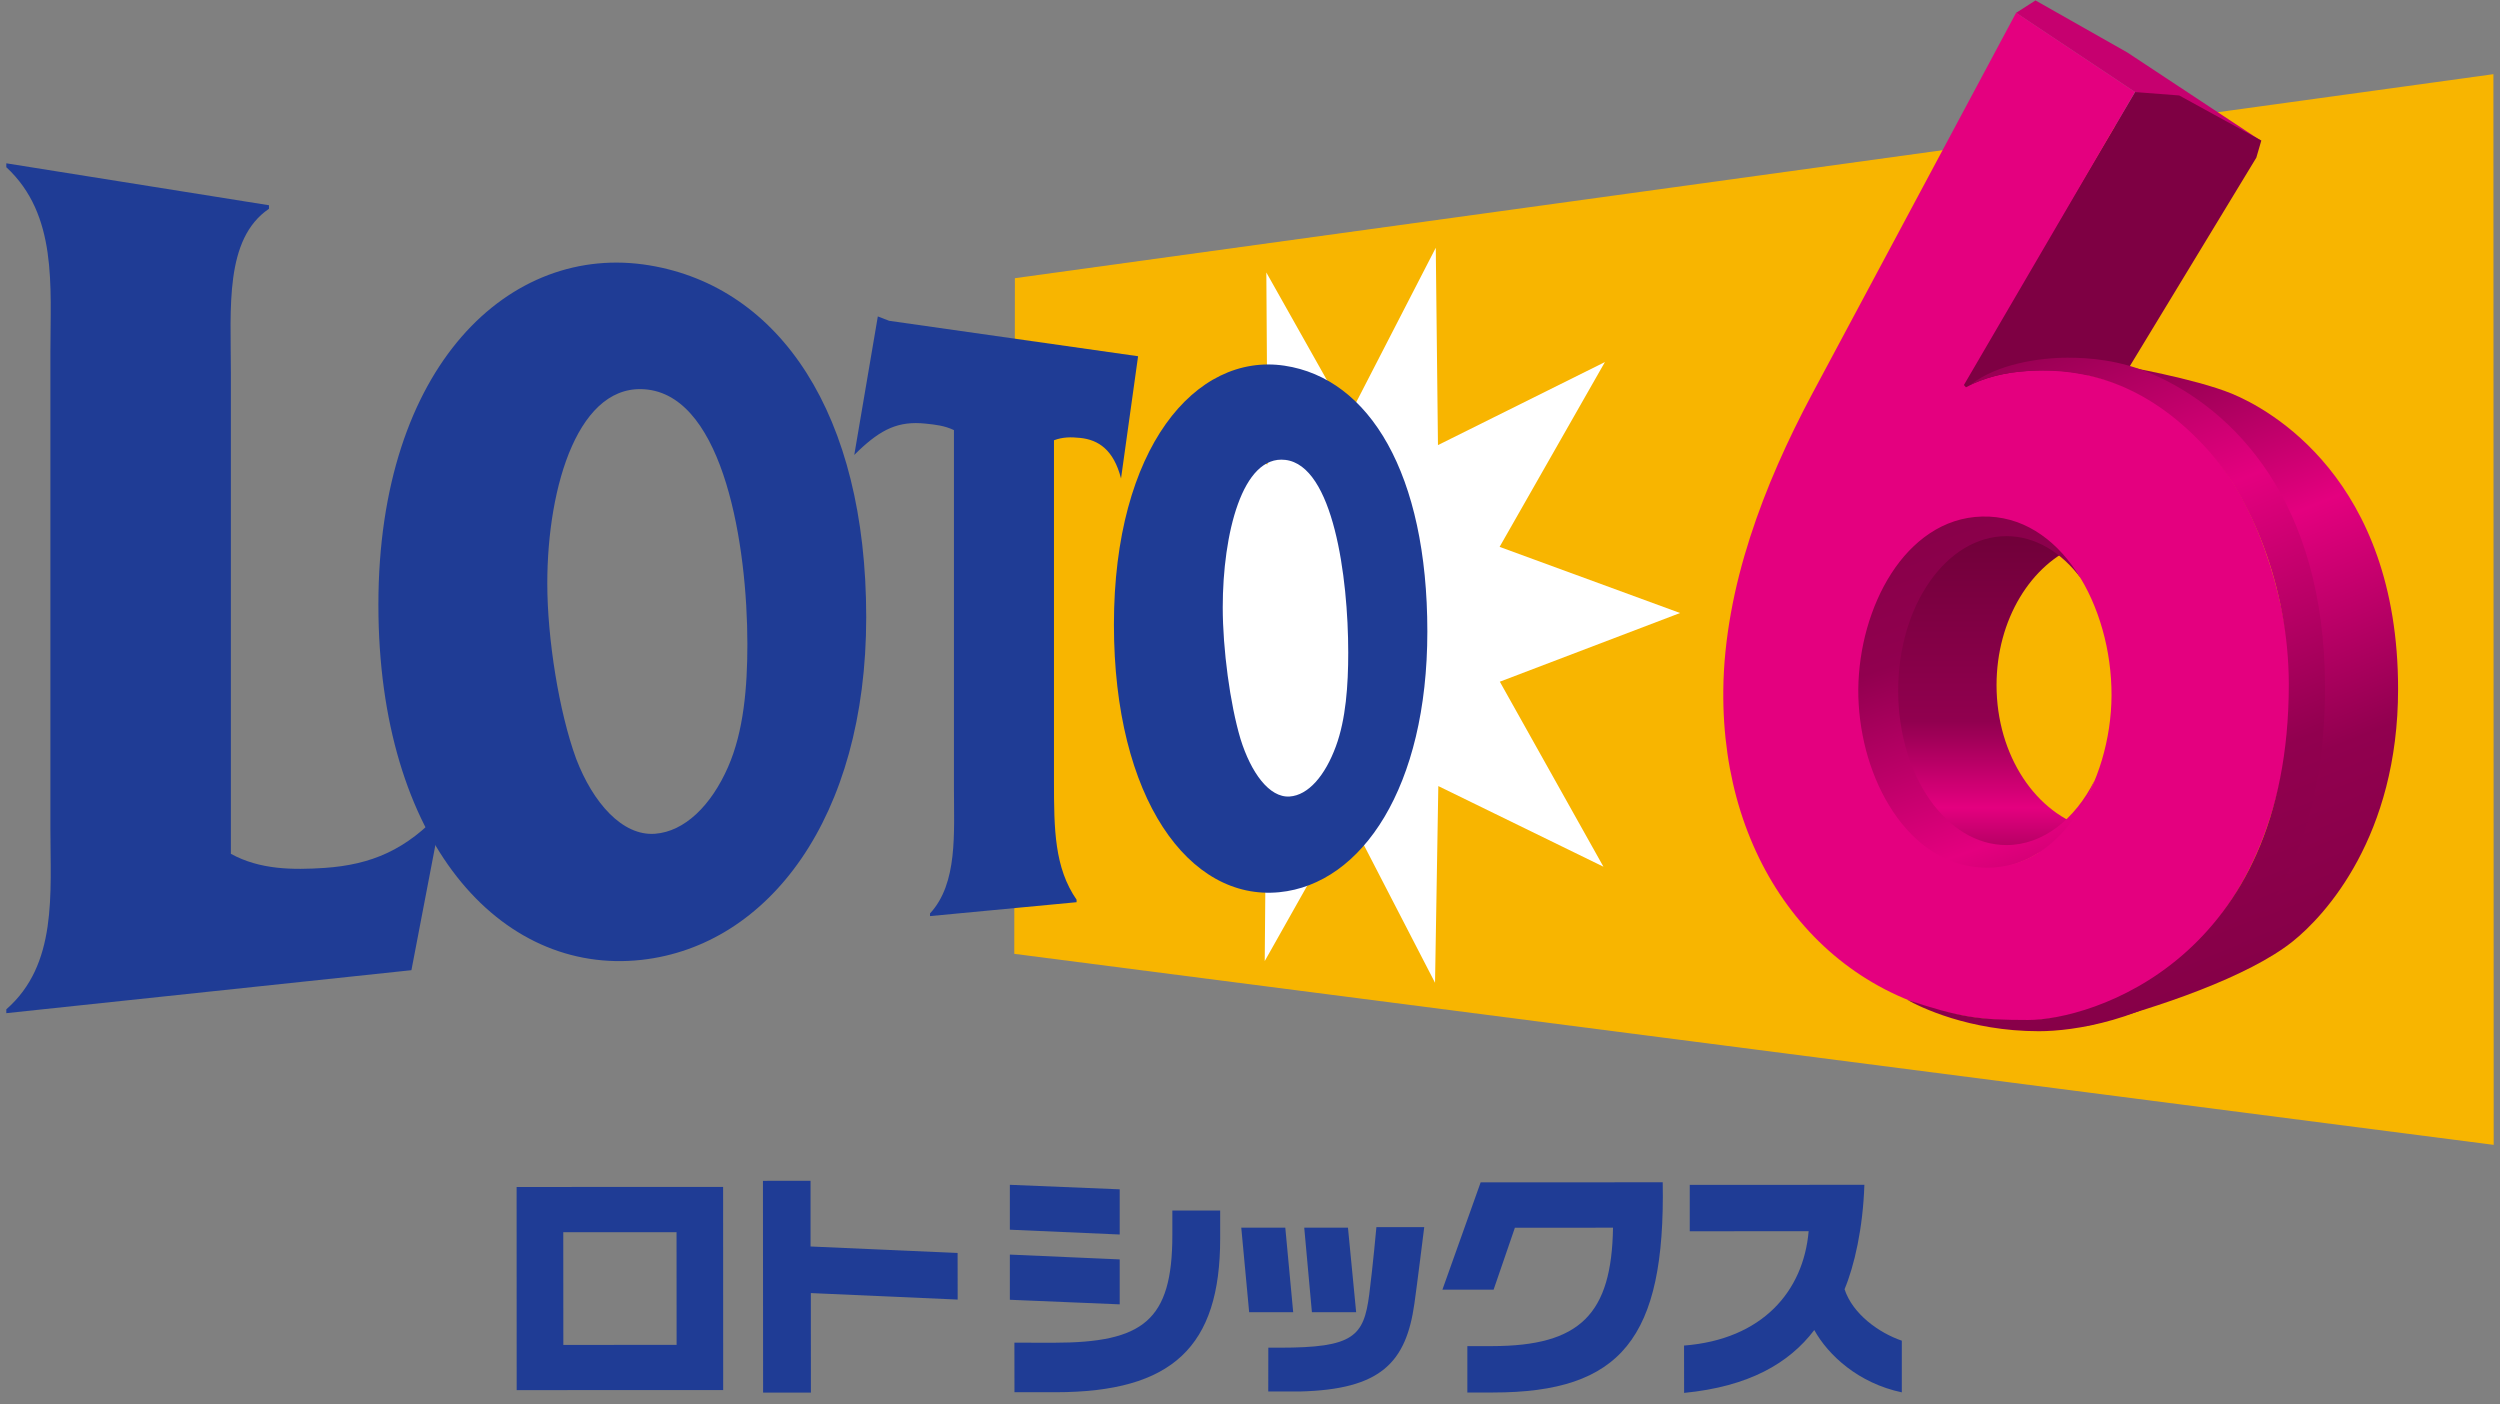 <svg width="146" height="82" viewBox="0 0 146 82" fill="none" xmlns="http://www.w3.org/2000/svg">
<rect x="0" y="0" width="146" height="82" fill="#808080" stroke="none"/>
<path d="M145.631 66.86L145.615 4.332L59.269 16.246L59.234 55.705L145.631 66.86Z" fill="#F8B500"/>
<path d="M73.86 56.127L73.933 47.516L67.651 46.843L71.285 39.245L65.439 35.934L71.349 32.683L68.215 25.593L74.027 27.124L73.954 15.913L78.733 24.404L83.849 14.469L83.977 25.994L93.727 21.144L87.577 31.937L98.117 35.8L87.59 39.811L93.641 50.616L83.998 45.907L83.806 57.395L78.707 47.525L73.86 56.127Z" fill="white"/>
<path d="M42.234 81.178L30.174 81.183L30.17 69.32L42.23 69.316L42.234 81.178ZM39.51 71.959H32.895L32.899 78.544L39.514 78.54L39.51 71.959Z" fill="#1F3C95"/>
<path d="M44.565 81.328L44.556 68.961L47.336 68.957V72.795L55.924 73.175L55.928 75.895L47.353 75.516L47.357 81.328H44.565V81.328Z" fill="#1F3C95"/>
<path d="M65.391 72.095L58.976 71.815V69.193L65.391 69.456V72.095ZM61.539 78.416C66.749 78.412 68.465 77.144 68.465 72.134V70.694H71.258V72.328C71.262 78.649 68.47 81.301 61.65 81.306H59.245L59.241 78.412L61.539 78.416ZM65.391 76.174L58.976 75.907V73.268L65.391 73.549V76.174Z" fill="#1F3C95"/>
<path d="M74.07 78.705H74.74C79.045 78.705 79.643 78.054 79.963 75.601C80.173 73.962 80.382 71.664 80.382 71.664H83.175C83.175 71.664 82.743 75.148 82.602 76.123C82.115 79.594 80.621 81.147 75.91 81.263H74.066L74.07 78.705ZM75.061 71.694L75.522 76.631H72.951L72.49 71.694H75.061ZM78.721 71.694L79.199 76.631H76.615L76.167 71.694H78.721Z" fill="#1F3C95"/>
<path d="M97.103 69.045C97.261 78.174 94.665 81.322 87.188 81.322H85.693V78.613H87.132C92.304 78.609 94.119 76.733 94.2 71.697L88.469 71.701L87.227 75.315H84.237L86.47 69.05L97.103 69.045Z" fill="#1F3C95"/>
<path d="M111.07 81.314C108.529 80.78 106.765 79.141 105.954 77.675C104.489 79.607 102.14 80.978 98.352 81.345L98.348 78.581C102.918 78.223 105.322 75.416 105.625 71.901L98.681 71.906V69.197L108.88 69.193C108.798 71.72 108.295 73.919 107.722 75.29C108.196 76.743 109.738 77.843 111.066 78.296V81.314H111.07Z" fill="#1F3C95"/>
<path d="M24.027 56.659L0.368 59.169V58.944C3.362 56.331 2.943 52.213 2.943 48.349V20.571C2.943 16.708 3.366 12.537 0.368 9.765V9.537L15.708 11.986V12.193C13.107 13.957 13.483 18.002 13.483 21.714V49.863C15.183 50.799 17.109 50.807 18.945 50.687C21.674 50.501 23.741 49.639 25.808 47.362L24.027 56.659Z" fill="#1F3C95"/>
<path d="M43.647 37.627C43.647 40.115 43.434 42.711 42.52 44.789C41.529 47.053 39.978 48.562 38.253 48.692C36.349 48.834 34.632 46.889 33.645 44.307C32.646 41.573 31.962 37.3 31.962 34.07C31.962 28.335 33.824 22.23 37.856 22.756C42.272 23.329 43.647 31.836 43.647 37.627ZM50.587 36.044C50.587 24.16 45.526 16.757 37.929 15.497C29.789 14.143 22.098 21.353 22.098 35.32C22.098 49.092 29.191 56.979 37.472 56.056C44.873 55.229 50.587 47.764 50.587 36.044Z" fill="#1F3C95"/>
<path d="M65.468 27.942C65.036 26.26 64.14 25.682 63.081 25.574C62.543 25.518 62.064 25.518 61.552 25.712V45.617C61.552 48.446 61.582 50.675 62.872 52.542V52.689L54.313 53.5V53.344C55.941 51.589 55.71 48.661 55.71 45.971V25.117C55.146 24.854 54.647 24.802 54.044 24.738C52.477 24.578 51.473 25.056 50.137 26.325L49.889 26.57L51.265 18.48L51.927 18.735L66.464 20.804L65.468 27.942Z" fill="#1F3C95"/>
<path d="M78.737 38.112C78.737 40.018 78.6 42.006 78.015 43.588C77.383 45.308 76.401 46.442 75.316 46.516C74.12 46.598 73.052 45.106 72.446 43.157C71.831 41.1 71.408 37.892 71.408 35.473C71.408 31.174 72.553 26.556 75.064 26.858C77.857 27.185 78.737 33.675 78.737 38.112ZM83.357 36.879C83.357 27.672 79.975 22.093 75.008 21.355C69.824 20.588 65.053 26.15 65.053 36.473C65.053 46.65 69.452 52.626 74.714 52.105C79.544 51.626 83.357 45.96 83.357 36.879Z" fill="#1F3C95"/>
<path d="M116.598 40.012C116.598 36.174 118.622 32.927 121.411 31.836C120.296 31.125 119.023 30.719 117.67 30.719C113.254 30.719 109.671 35.022 109.671 40.326C109.671 45.634 113.254 49.933 117.67 49.933C119.275 49.933 120.77 49.364 122.021 48.385C118.917 47.557 116.598 44.125 116.598 40.012Z" fill="url(#paint0_linear_2366:111021)"/>
<path d="M124.689 5.377L117.741 0.75L118.873 0.025L124.245 3.07L132.018 8.206L124.689 5.377Z" fill="#C6006F"/>
<path d="M123.9 21.361C123.9 21.361 128.188 22.107 130.332 22.987C132.476 23.867 140.048 27.929 140.048 40.239C140.048 48.833 135.798 53.464 133.881 54.99C131.336 57.021 126.058 58.858 121.77 59.941C121.77 59.941 134.619 55.533 134.619 41.119C134.624 26.704 125.844 22.375 123.9 21.361Z" fill="url(#paint1_linear_2366:111021)"/>
<path d="M117.178 49.352C113.685 49.352 110.853 45.312 110.853 40.332C110.853 35.347 113.685 31.311 117.178 31.311C118.864 31.311 120.398 32.256 121.534 33.791C120.257 31.354 118.173 30.078 115.926 30.078C111.856 30.078 108.427 34.507 108.427 40.47C108.427 46.149 111.852 50.754 115.926 50.754C118.664 50.754 121.235 48.654 122.324 45.575C121.179 47.861 119.3 49.352 117.178 49.352Z" fill="url(#paint2_linear_2366:111021)"/>
<path d="M114.534 22.526L114.842 22.771L124.245 21.608L131.77 9.206L132.061 8.206L127.265 5.575L124.69 5.377L114.534 22.526Z" fill="#7E0043"/>
<path d="M118.487 21.655C120.695 21.504 122.732 21.926 124.551 22.806C126.409 23.703 128.092 25.078 129.437 26.799C130.804 28.545 131.82 30.641 132.555 32.952C133.293 35.28 133.772 37.807 133.763 40.39C133.755 43.473 133.144 46.315 132.205 48.82C131.27 51.304 129.92 53.438 128.251 55.137C126.602 56.81 124.65 58.052 122.485 58.793C120.363 59.522 118.582 59.824 115.606 59.47C113.321 59.194 111.216 58.47 109.358 57.379C107.534 56.31 105.941 54.891 104.635 53.188C103.345 51.511 102.333 49.557 101.649 47.388C100.971 45.236 100.616 42.861 100.641 40.316C100.654 38.798 100.817 37.289 101.086 35.797C101.355 34.3 101.739 32.826 102.205 31.377C102.674 29.924 103.225 28.492 103.832 27.108C104.442 25.715 105.109 24.361 105.796 23.068L117.741 0.744L124.685 5.371L114.692 22.485L114.811 22.619C115.072 22.476 115.349 22.347 115.635 22.239C115.925 22.127 116.225 22.032 116.536 21.95C116.848 21.872 117.168 21.808 117.489 21.756C117.826 21.715 118.154 21.68 118.487 21.655ZM115.605 50.657C116.758 50.748 117.813 50.489 118.744 49.972C119.688 49.45 120.503 48.661 121.178 47.703C121.857 46.738 122.387 45.603 122.75 44.387C123.112 43.172 123.309 41.877 123.313 40.61C123.317 39.325 123.138 38.01 122.788 36.772C122.438 35.535 121.925 34.37 121.259 33.379C120.602 32.391 119.795 31.568 118.863 31.003C117.941 30.442 116.894 30.136 115.75 30.166C114.614 30.196 113.598 30.55 112.709 31.14C111.83 31.722 111.07 32.533 110.454 33.49C109.84 34.439 109.365 35.534 109.037 36.69C108.712 37.841 108.537 39.053 108.524 40.251C108.516 41.428 108.67 42.64 108.972 43.8C109.28 44.965 109.737 46.081 110.339 47.06C110.941 48.048 111.689 48.901 112.564 49.531C113.444 50.161 114.465 50.571 115.605 50.657Z" fill="#E4007F"/>
<path d="M115.093 22.462C116.643 21.246 119.125 20.889 120.752 20.889C121.999 20.889 123.788 21.022 125.667 21.833C130.381 23.872 135.78 29.194 135.78 40.15C135.78 57.744 123.143 60.223 119.069 60.223C114.991 60.223 112.091 58.795 111.378 58.386C114.479 59.425 115.593 59.567 118.446 59.567C122.059 59.567 133.666 56.105 133.666 39.969C133.666 34.2 131.386 28.96 128.883 26.213C125.847 22.876 122.541 21.613 119.193 21.643C117.403 21.656 116.152 21.97 115.093 22.462Z" fill="url(#paint3_linear_2366:111021)"/>
<defs>
<linearGradient id="paint0_linear_2366:111021" x1="115.846" y1="52.593" x2="115.846" y2="29.048" gradientUnits="userSpaceOnUse">
<stop offset="0.056" stop-color="#91004F"/>
<stop offset="0.23" stop-color="#E4007F"/>
<stop offset="0.444" stop-color="#91004F"/>
<stop offset="1" stop-color="#6A0035"/>
</linearGradient>
<linearGradient id="paint1_linear_2366:111021" x1="119.953" y1="19.879" x2="143.542" y2="78.708" gradientUnits="userSpaceOnUse">
<stop offset="0.056" stop-color="#91004F"/>
<stop offset="0.23" stop-color="#E4007F"/>
<stop offset="0.444" stop-color="#91004F"/>
<stop offset="1" stop-color="#6A0035"/>
</linearGradient>
<linearGradient id="paint2_linear_2366:111021" x1="122.69" y1="60.454" x2="104.29" y2="8.546" gradientUnits="userSpaceOnUse">
<stop offset="0.056" stop-color="#91004F"/>
<stop offset="0.23" stop-color="#E4007F"/>
<stop offset="0.444" stop-color="#91004F"/>
<stop offset="1" stop-color="#6A0035"/>
</linearGradient>
<linearGradient id="paint3_linear_2366:111021" x1="112.091" y1="17.73" x2="139.09" y2="84.438" gradientUnits="userSpaceOnUse">
<stop offset="0.056" stop-color="#91004F"/>
<stop offset="0.23" stop-color="#E4007F"/>
<stop offset="0.444" stop-color="#91004F"/>
<stop offset="1" stop-color="#6A0035"/>
</linearGradient>
</defs>
</svg>
